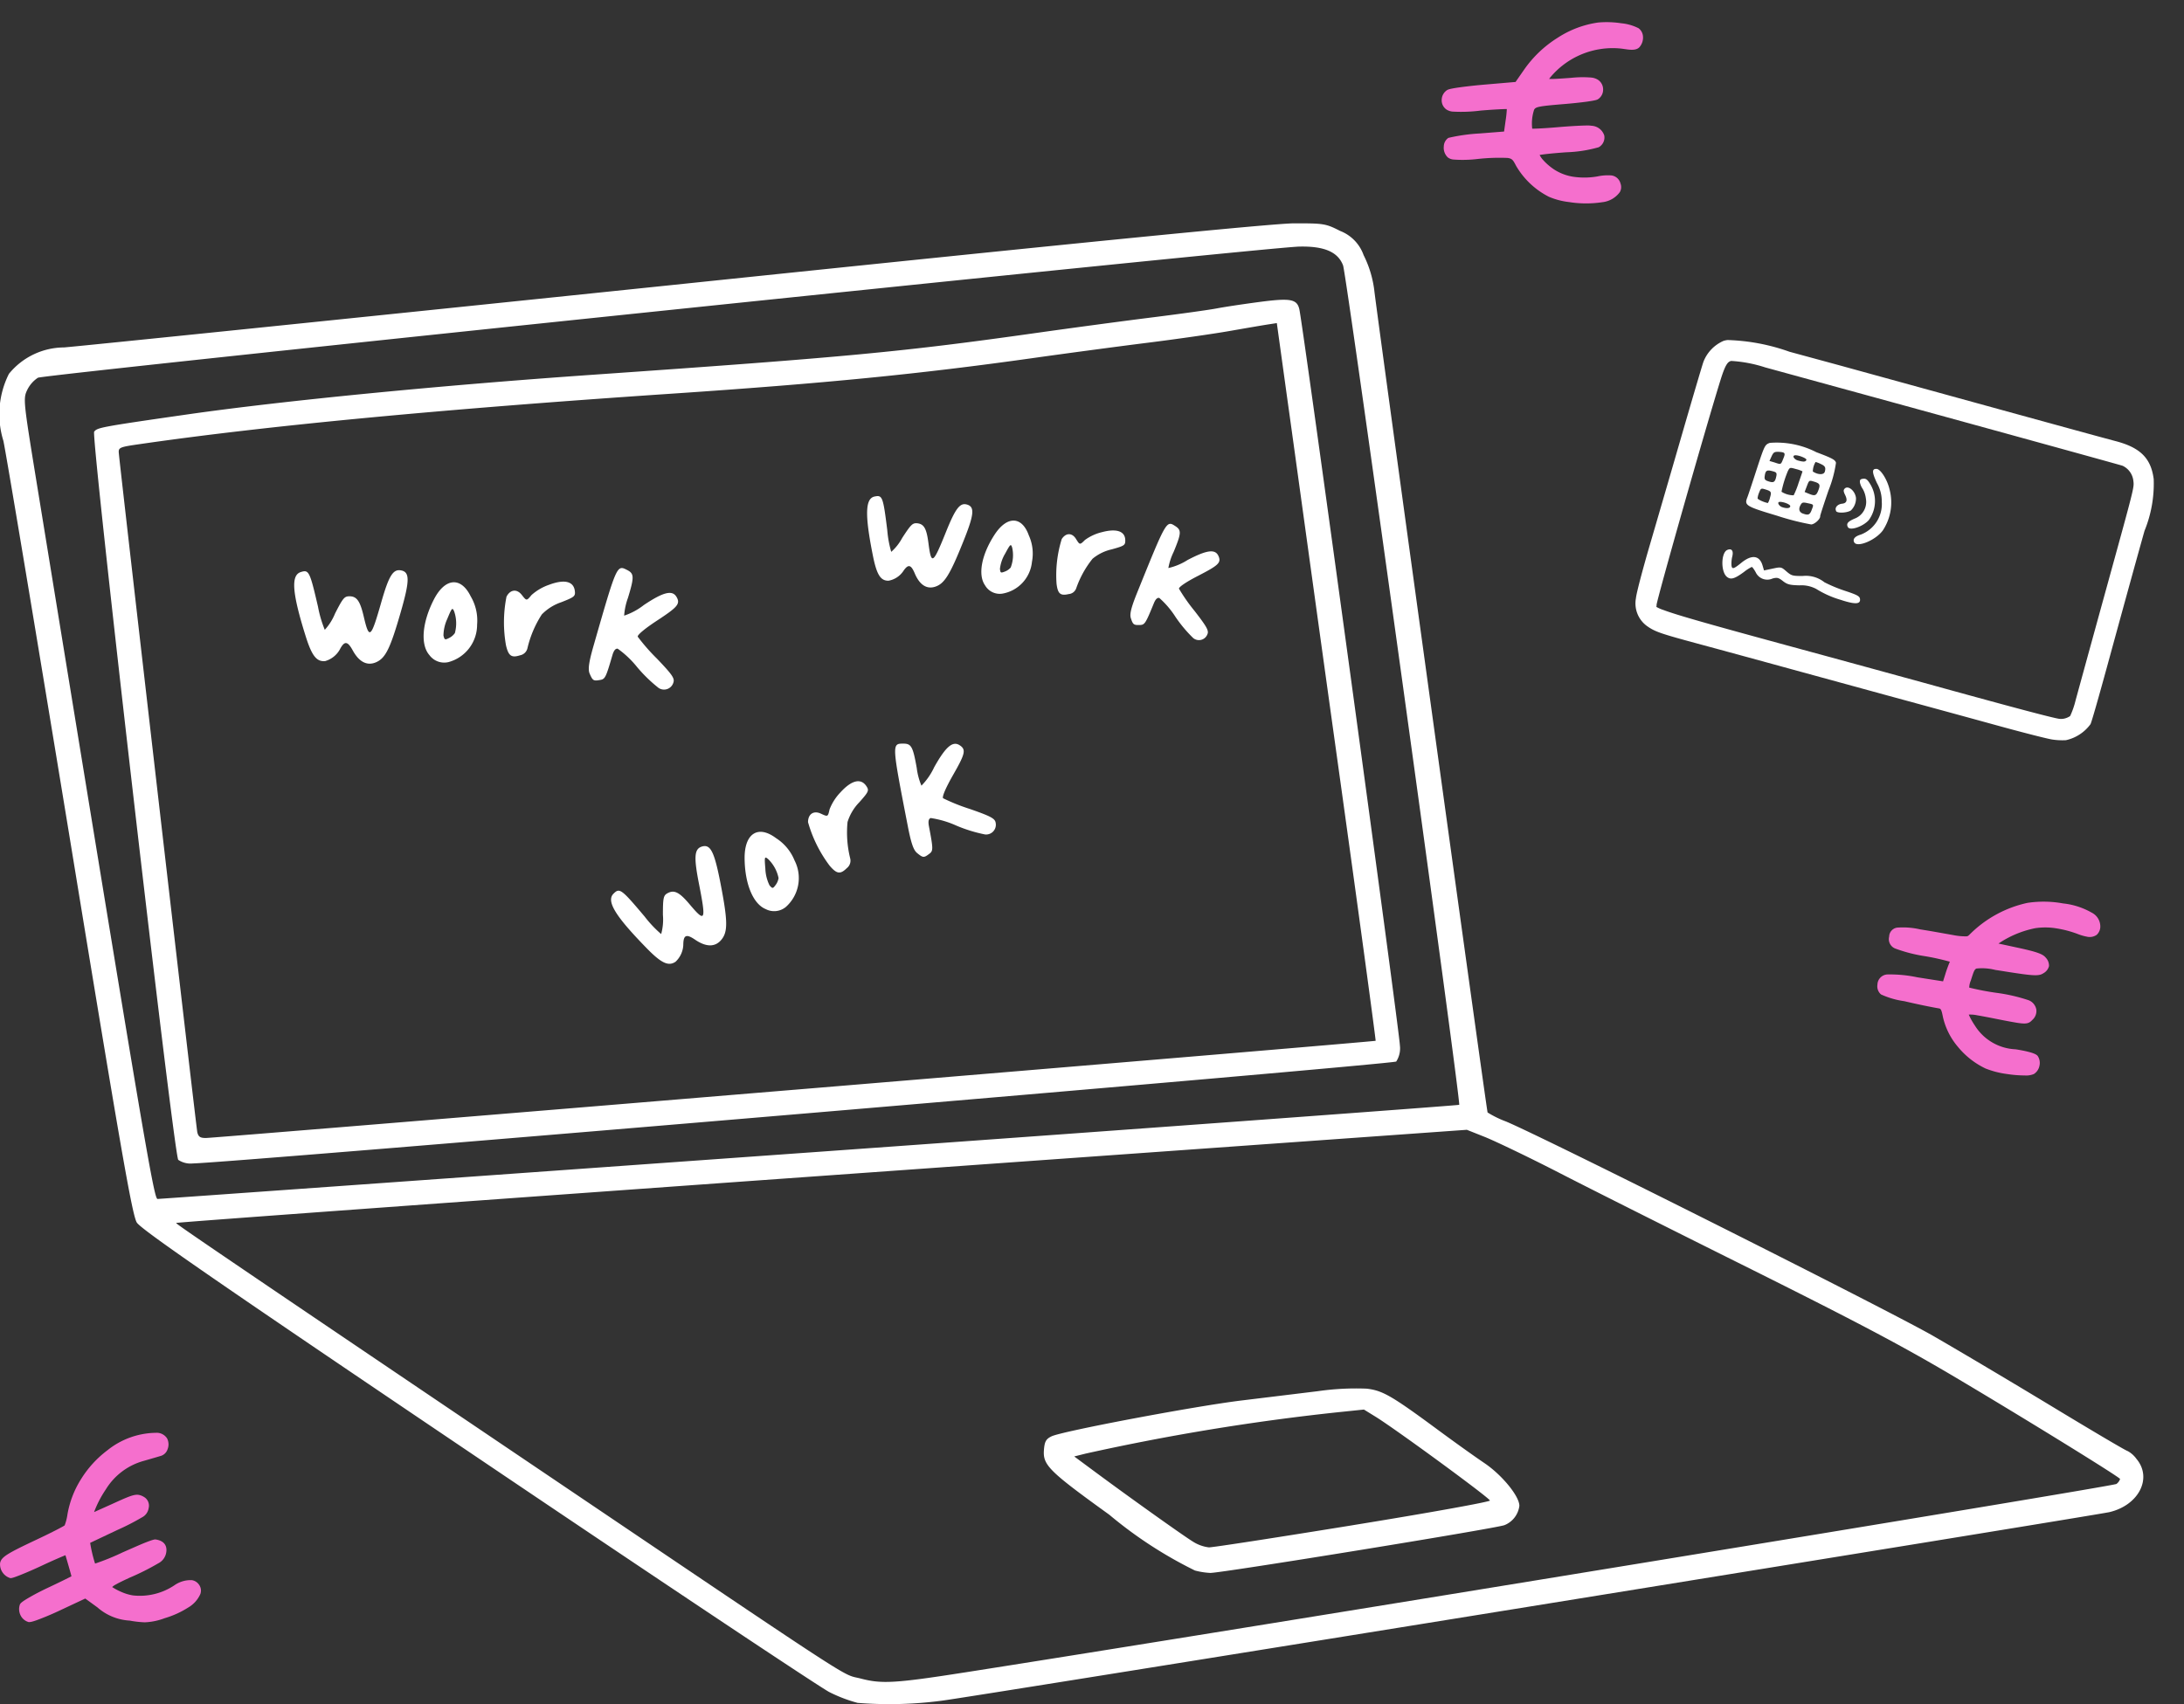 <svg xmlns="http://www.w3.org/2000/svg" width="64.939" height="50.686" viewBox="0 0 64.939 50.686">
  <rect x="0" y="0" width="64.939" height="50.686" fill="#333333" stroke="none"/>
  <g id="Group_289" data-name="Group 289" transform="translate(-33.282 -57.493)">
    <path id="Path_191" data-name="Path 191" d="M25.5,49.612a4.372,4.372,0,0,1-.835-.318c-.272-.136-4.98-3.274-10.463-6.974C6.463,37.1,4.2,35.534,4.068,35.327c-.137-.222-.472-2.14-2-11.475C1.055,17.687.172,12.388.1,12.076a2.675,2.675,0,0,1,.165-1.99A2.124,2.124,0,0,1,1.9,9.3c.3-.019,8.454-.856,18.111-1.859C32.173,6.174,37.85,5.612,38.483,5.609c.872,0,.934.006,1.362.225a1.2,1.2,0,0,1,.7.719,3.215,3.215,0,0,1,.324,1.1c.234,1.852,3.336,24.36,3.363,24.4a3.012,3.012,0,0,0,.547.268c1.161.485,11.367,5.609,12.7,6.376.791.455,2.4,1.412,3.579,2.126s2.171,1.3,2.207,1.3a.787.787,0,0,1,.261.233c.478.568.073,1.373-.8,1.582-.434.1-33.987,5.524-34.73,5.61A11.958,11.958,0,0,1,25.5,49.612Zm3.183-.905c7.883-1.233,34.16-5.535,34.247-5.606a.293.293,0,0,0,.108-.148c0-.05-2.937-1.862-4.995-3.081-1.525-.9-2.825-1.589-6.282-3.311-2.019-1.006-4.437-2.218-5.373-2.7s-1.943-.962-2.238-1.08l-.535-.213-19.174,1.37c-10.546.754-19.186,1.382-19.2,1.4s-.15-.055,9.929,6.75c10.692,7.217,9.8,6.637,10.421,6.8S26.6,49.033,28.681,48.707Zm6.845-3.033a12.607,12.607,0,0,1-2.543-1.657c-1.789-1.29-1.978-1.476-1.945-1.921.019-.255.061-.332.228-.412.319-.153,4.272-.9,5.66-1.067l2.264-.276a7.929,7.929,0,0,1,1.445-.074c.478.056.741.208,2.157,1.254.458.338,1.061.769,1.34.957.525.354,1.043.986,1.043,1.273a.714.714,0,0,1-.443.575c-.263.1-8.446,1.429-8.747,1.421A2.18,2.18,0,0,1,35.526,45.674Zm4.692-1.346c2.248-.364,4.084-.695,4.081-.734-.006-.076-2.867-2.171-3.422-2.506l-.324-.2-.849.088a67.622,67.622,0,0,0-7.434,1.224l-.331.083.582.431c1.079.8,2.674,1.936,2.954,2.106a1.134,1.134,0,0,0,.467.167C36.046,44.992,37.97,44.693,40.218,44.329ZM24.075,33.242c10.6-.759,19.292-1.4,19.313-1.417.059-.059-3.346-24.678-3.453-24.964-.151-.4-.558-.578-1.307-.56-1.045.025-37.295,3.8-37.5,3.9a.909.909,0,0,0-.317.361c-.125.257-.117.328.273,2.724,3.179,19.5,3.49,21.342,3.6,21.339.062,0,8.788-.624,19.389-1.383M5.3,33.462C5.165,33.3,2.7,11.924,2.8,11.805s.137-.135,2.8-.517c2.8-.4,7.432-.856,12.033-1.176,7.6-.529,9.208-.681,13.244-1.252,1.02-.144,2.541-.348,3.38-.453s1.708-.226,1.93-.269.788-.128,1.258-.19c.926-.122,1.118-.087,1.189.214.11.469,2.99,21.559,2.99,21.894a.718.718,0,0,1-.109.482c-.1.083-34.855,3.027-35.773,3.03A.658.658,0,0,1,5.3,33.462Zm18.312-2.084c9.5-.789,17.281-1.445,17.291-1.457s-.5-3.785-1.142-8.385-1.3-9.4-1.478-10.66l-.318-2.3-.272.042c-.149.023-.663.111-1.142.195s-1.568.24-2.422.347-2.386.311-3.406.455c-3.376.476-6.187.753-10.747,1.06-6.844.461-12.042.953-15.817,1.5-.617.089-.643.1-.625.281.063.666,2.3,20.049,2.333,20.186s.09.17.254.17C6.238,32.813,14.108,32.167,23.608,31.378Z" transform="translate(33.282 58.526)" fill="#fff"/>
    <g id="Group_168" data-name="Group 168" transform="translate(76.827 56.644) rotate(17)">
      <path id="Path_194" data-name="Path 194" d="M3.5,5.236A2.277,2.277,0,0,1,2.449,4.5c-.215-.3-.217-.3-1.287-.072-.512.11-.707.13-.786.08A.312.312,0,0,1,.317,4.07a5.048,5.048,0,0,1,.864-.241l.782-.173,0-.407a1.417,1.417,0,0,0-.032-.429,6.7,6.7,0,0,0-.847.159c-.625.14-.842.166-.949.118a.261.261,0,0,1-.044-.432A6.349,6.349,0,0,1,1.132,2.37l.943-.216L2.306,1.7A3.242,3.242,0,0,1,4.223.07,2.446,2.446,0,0,1,5.369.065.3.3,0,0,1,5.441.49c-.04.063-.15.085-.377.076a2.494,2.494,0,0,0-2.14,1.21c-.11.21-.087.211.721.038.463-.1.63-.113.742-.062a.26.26,0,0,1,.06.427,5.736,5.736,0,0,1-.944.264c-.779.175-.864.207-.917.345a1.112,1.112,0,0,0,.06.686,5.444,5.444,0,0,0,.8-.149c.415-.1.842-.178.949-.183.339-.018.5.245.275.447a3.927,3.927,0,0,1-.891.262,6.067,6.067,0,0,0-.842.216c-.088.077.2.352.54.511a1.864,1.864,0,0,0,1.361.027c.405-.126.512-.114.609.067s-.071.381-.411.5A3.151,3.151,0,0,1,3.5,5.236Z" transform="translate(0.102 0.962) rotate(-9)" fill="#f56fcd"/>
      <path id="Path_194_-_Outline" data-name="Path 194 - Outline" d="M4.176,5.482a2.164,2.164,0,0,1-.618-.072,2.375,2.375,0,0,1-1.093-.773c-.112-.156-.142-.2-.285-.2A5.879,5.879,0,0,0,1.27,4.6a3.753,3.753,0,0,1-.676.108.323.323,0,0,1-.176-.039.394.394,0,0,1-.164-.309.314.314,0,0,1,.1-.269,5.334,5.334,0,0,1,.9-.259l.713-.158,0-.336A3.074,3.074,0,0,0,1.955,3c-.117.017-.389.069-.759.152A4.515,4.515,0,0,1,.363,3.3a.406.406,0,0,1-.172-.031A.33.33,0,0,1,0,3.006a.354.354,0,0,1,.123-.321C.144,2.67.18,2.64.5,2.549c.2-.056.446-.119.7-.177l.9-.206.213-.421A3.423,3.423,0,0,1,3.157.69,2.963,2.963,0,0,1,4.289.073,2.859,2.859,0,0,1,4.968,0,1.425,1.425,0,0,1,5.5.075a.329.329,0,0,1,.161.211.434.434,0,0,1-.056.341c-.066.1-.213.119-.363.119l-.093,0H5.083A2.413,2.413,0,0,0,3.092,1.907l-.016.031c.106-.008.319-.053.639-.122a3.165,3.165,0,0,1,.6-.093.463.463,0,0,1,.2.037.342.342,0,0,1,.195.27.336.336,0,0,1-.115.306c-.017.014-.05.041-.345.124-.18.05-.406.106-.636.158-.747.168-.819.2-.853.29a1.314,1.314,0,0,0,.023.565c.1-.012.382-.066.731-.146.374-.086.837-.179.964-.185h.038a.419.419,0,0,1,.417.234.333.333,0,0,1-.116.369,3.947,3.947,0,0,1-.932.282c-.394.084-.674.156-.775.19a.662.662,0,0,0,.135.143,1.713,1.713,0,0,0,.358.227,1.461,1.461,0,0,0,.628.132A2.26,2.26,0,0,0,4.9,4.61a1.474,1.474,0,0,1,.41-.088.321.321,0,0,1,.3.2.3.3,0,0,1,.015.259.745.745,0,0,1-.475.368A3.222,3.222,0,0,1,4.176,5.482Zm-2-1.222c.235,0,.312.109.43.273a2.177,2.177,0,0,0,1,.707,1.993,1.993,0,0,0,.563.064,3.037,3.037,0,0,0,.917-.126.6.6,0,0,0,.368-.264.125.125,0,0,0-.006-.11c-.048-.089-.083-.1-.147-.1a1.366,1.366,0,0,0-.357.08,2.437,2.437,0,0,1-.721.118,1.637,1.637,0,0,1-.7-.149c-.28-.132-.583-.367-.606-.533a.138.138,0,0,1,.045-.126c.018-.015.039-.034.307-.1.16-.041.365-.089.575-.133A4.455,4.455,0,0,0,4.7,3.611a.159.159,0,0,0,.067-.172.255.255,0,0,0-.25-.12H4.487C4.4,3.325,4,3.4,3.553,3.5a7.113,7.113,0,0,1-.8.153.111.111,0,0,1-.058-.014c-.026-.015-.1-.056-.125-.371a1.2,1.2,0,0,1,.026-.424c.07-.184.189-.222.98-.4A6.728,6.728,0,0,0,4.482,2.2a.16.16,0,0,0,.049-.144.165.165,0,0,0-.092-.131A.291.291,0,0,0,4.315,1.9a3.1,3.1,0,0,0-.563.089,4.771,4.771,0,0,1-.708.127.168.168,0,0,1-.15-.066c-.043-.07,0-.15.04-.228a2.346,2.346,0,0,1,.9-.9A2.531,2.531,0,0,1,5.083.565h.074l.086,0c.18,0,.208-.03.212-.036a.259.259,0,0,0,.035-.2.153.153,0,0,0-.073-.1A1.214,1.214,0,0,0,4.968.178a2.716,2.716,0,0,0-.633.067,3.159,3.159,0,0,0-1.86,1.579l-.25.5-.983.225a7.3,7.3,0,0,0-1,.278.177.177,0,0,0-.058.159A.151.151,0,0,0,.265,3.1a.246.246,0,0,0,.1.015,4.514,4.514,0,0,0,.8-.138,8.488,8.488,0,0,1,.856-.162.106.106,0,0,1,.057.015c.042.026.056.07.066.2.006.083.009.19.008.3l0,.477L1.29,4a5.945,5.945,0,0,0-.829.225.157.157,0,0,0-.029.118.227.227,0,0,0,.081.17.166.166,0,0,0,.081.012,3.716,3.716,0,0,0,.638-.1A5.82,5.82,0,0,1,2.18,4.26Z" transform="translate(0 0.888) rotate(-9)" fill="#f56fcd"/>
    </g>
    <g id="Group_169" data-name="Group 169" transform="translate(51.451 79.609)">
      <path id="Path_197" data-name="Path 197" d="M30.721,3.253c-.106-.087-.177-.293-.274-.792C29.968,0,29.969,0,30.312,0c.238,0,.286.086.4.728a1.938,1.938,0,0,0,.139.522A1.944,1.944,0,0,0,31.231.7c.34-.606.546-.785.753-.654s.164.263-.2.9c-.214.376-.326.641-.288.679a5.761,5.761,0,0,0,.8.32c.621.217.743.282.762.41a.29.29,0,0,1-.317.346,4.339,4.339,0,0,1-.85-.262,2.883,2.883,0,0,0-.765-.226c-.063.024-.079.1-.052.245.131.689.131.734,0,.827C30.923,3.4,30.893,3.395,30.721,3.253Z" transform="translate(-21.622 0)" fill="#fff"/>
      <path id="Path_198" data-name="Path 198" d="M21.488,6.494A3.908,3.908,0,0,1,20.846,5.2c0-.24.165-.352.376-.256s.213.107.264-.124a1.528,1.528,0,0,1,.326-.509c.327-.358.6-.426.764-.19.092.136.078.168-.205.487a1.462,1.462,0,0,0-.35.586A3.187,3.187,0,0,0,22.1,6.279a.278.278,0,0,1-.1.287C21.806,6.758,21.7,6.743,21.488,6.494Z" transform="translate(-14.989 -2.864)" fill="#fff"/>
      <path id="Path_199" data-name="Path 199" d="M14.761,11.637c-.377-.152-.626-.755-.629-1.525,0-.73.405-.985.936-.585a1.411,1.411,0,0,1,.548.66,1.15,1.15,0,0,1-.256,1.384.546.546,0,0,1-.6.066m.381-.927a1.09,1.09,0,0,0-.309-.561c-.107-.089-.113-.068-.083.287a1.222,1.222,0,0,0,.124.494c.086.1.1.1.18-.009A.457.457,0,0,0,15.142,10.71Z" transform="translate(-10.161 -6.715)" fill="#fff"/>
      <path id="Path_200" data-name="Path 200" d="M1.059,13.89c-.935-.957-1.207-1.4-.988-1.621.182-.182.231-.146.929.682a3.479,3.479,0,0,0,.489.518,1.615,1.615,0,0,0,.052-.571c0-.505.016-.579.137-.644.2-.109.352-.033.666.34.46.545.486.485.268-.626-.155-.789-.137-1.028.082-1.1.261-.083.375.141.561,1.1.213,1.1.22,1.422.033,1.659s-.461.233-.788.01c-.265-.181-.351-.143-.353.155a.73.73,0,0,1-.23.5C1.706,14.435,1.494,14.336,1.059,13.89Z" transform="translate(0.001 -7.805)" fill="#fff"/>
    </g>
    <g id="Group_170" data-name="Group 170" transform="matrix(0.839, 0.545, -0.545, 0.839, 61.483, 68.758)">
      <path id="Path_197-2" data-name="Path 197" d="M.6,3.01C.506,2.93.44,2.739.35,2.277-.093,0-.093,0,.225,0,.446,0,.49.08.6.674a1.793,1.793,0,0,0,.129.484,1.8,1.8,0,0,0,.348-.51c.315-.561.505-.726.7-.605s.152.243-.182.83c-.2.348-.3.593-.267.628a5.332,5.332,0,0,0,.742.3c.575.2.688.261.705.379a.268.268,0,0,1-.293.321,4.015,4.015,0,0,1-.787-.242,2.668,2.668,0,0,0-.708-.209c-.058.022-.074.093-.048.226.121.638.121.679,0,.765C.79,3.144.762,3.142.6,3.01Z" transform="translate(7.817 0)" fill="#fff"/>
      <path id="Path_198-2" data-name="Path 198" d="M.594,2.324A3.617,3.617,0,0,1,0,1.126C0,.9.153.8.348.89s.2.1.245-.115A1.414,1.414,0,0,1,.894.3c.3-.331.558-.394.707-.175.085.126.072.155-.19.451a1.353,1.353,0,0,0-.324.543,2.95,2.95,0,0,0,.071,1,.257.257,0,0,1-.092.265C.888,2.569.788,2.555.594,2.324Z" transform="translate(5.419 1.035)" fill="#fff"/>
      <path id="Path_199-2" data-name="Path 199" d="M.582,2.128C.233,1.987,0,1.429,0,.716,0,.04.375-.2.866.175a1.306,1.306,0,0,1,.507.611,1.064,1.064,0,0,1-.237,1.281.505.505,0,0,1-.554.061M.934,1.27A1.009,1.009,0,0,0,.649.75C.55.668.544.687.571,1.016a1.131,1.131,0,0,0,.115.458c.079.1.092.095.167-.008A.423.423,0,0,0,.934,1.27Z" transform="translate(3.674 2.428)" fill="#fff"/>
      <path id="Path_200-2" data-name="Path 200" d="M.98,2.809c-.865-.885-1.117-1.3-.914-1.5.168-.168.214-.135.859.631a3.22,3.22,0,0,0,.452.479,1.5,1.5,0,0,0,.048-.528c0-.467.015-.536.127-.6.188-.1.325-.03.617.315.426.5.45.448.248-.579C2.275.3,2.291.079,2.494.015c.242-.077.347.13.519,1.017.2,1.019.2,1.316.031,1.535s-.426.215-.729.01c-.246-.167-.324-.133-.326.143a.676.676,0,0,1-.213.463C1.579,3.314,1.383,3.222.98,2.809Z" transform="translate(0 2.822)" fill="#fff"/>
    </g>
    <g id="Group_171" data-name="Group 171" transform="matrix(0.891, 0.454, -0.454, 0.891, 44.185, 70.499)">
      <path id="Path_197-3" data-name="Path 197" d="M.652,3.253C.546,3.166.475,2.96.378,2.461-.1,0-.1,0,.243,0c.238,0,.286.086.4.728a1.938,1.938,0,0,0,.139.522A1.943,1.943,0,0,0,1.162.7c.34-.606.546-.785.753-.654s.164.263-.2.9c-.214.376-.326.641-.288.679a5.761,5.761,0,0,0,.8.32c.621.217.743.282.762.41a.29.29,0,0,1-.317.346,4.339,4.339,0,0,1-.85-.262,2.883,2.883,0,0,0-.765-.226c-.063.024-.079.1-.052.245.131.689.131.734,0,.827C.854,3.4.824,3.395.652,3.253Z" transform="translate(8.447 0)" fill="#fff"/>
      <path id="Path_198-3" data-name="Path 198" d="M.642,2.511A3.908,3.908,0,0,1,0,1.217C0,.977.165.865.376.961S.59,1.068.64.837A1.528,1.528,0,0,1,.966.328c.327-.358.6-.426.764-.19.092.136.078.168-.205.487a1.462,1.462,0,0,0-.35.586A3.187,3.187,0,0,0,1.251,2.3a.278.278,0,0,1-.1.287C.96,2.776.852,2.761.642,2.511Z" transform="translate(5.856 1.119)" fill="#fff"/>
      <path id="Path_199-3" data-name="Path 199" d="M.629,2.3C.252,2.147,0,1.544,0,.774,0,.044.405-.211.936.189a1.412,1.412,0,0,1,.548.66,1.15,1.15,0,0,1-.256,1.384.546.546,0,0,1-.6.066m.381-.927A1.09,1.09,0,0,0,.7.811C.594.722.588.743.617,1.1a1.222,1.222,0,0,0,.124.494c.086.1.1.1.18-.009A.457.457,0,0,0,1.01,1.372Z" transform="translate(3.97 2.623)" fill="#fff"/>
      <path id="Path_200-3" data-name="Path 200" d="M1.059,3.035C.124,2.079-.147,1.633.071,1.414.253,1.232.3,1.268,1,2.1a3.479,3.479,0,0,0,.489.518,1.615,1.615,0,0,0,.052-.571c0-.505.016-.579.137-.644.2-.109.352-.033.666.34.46.545.486.485.268-.626C2.458.324,2.476.086,2.7.016c.261-.083.375.141.561,1.1.213,1.1.22,1.422.033,1.659s-.461.233-.788.01c-.265-.181-.351-.143-.353.155a.73.73,0,0,1-.23.5C1.706,3.581,1.495,3.481,1.059,3.035Z" transform="translate(0 3.049)" fill="#fff"/>
    </g>
    <path id="Union_2" data-name="Union 2" d="M-8265.89-598.71a1.586,1.586,0,0,1-.959-.392l-.363-.264-.736.345c-.21.1-.42.189-.592.255-.284.112-.328.1-.355.1a.384.384,0,0,1-.24-.2.415.415,0,0,1-.022-.318c.01-.027.028-.071.29-.22.153-.089.349-.191.552-.286.335-.158.59-.284.693-.338-.035-.137-.133-.471-.179-.627-.113.046-.358.149-.711.315-.214.1-.424.191-.592.259-.282.114-.315.11-.341.106a.43.43,0,0,1-.3-.438c.029-.191.212-.293,1.134-.728.436-.206.73-.361.786-.4a1.491,1.491,0,0,0,.085-.336,2.888,2.888,0,0,1,.405-1.044,3.145,3.145,0,0,1,.78-.853,2.347,2.347,0,0,1,1.494-.521.368.368,0,0,1,.282.166.392.392,0,0,1,.015.322.306.306,0,0,1-.183.193c-.054.017-.291.087-.527.154a1.918,1.918,0,0,0-1.127.849,3.191,3.191,0,0,0-.349.674l.521-.234c.5-.228.664-.3.808-.278a.446.446,0,0,1,.149.058.3.3,0,0,1,.144.34.367.367,0,0,1-.2.272,7.038,7.038,0,0,1-.723.371c-.4.189-.705.334-.815.386a4.143,4.143,0,0,0,.146.616,7.051,7.051,0,0,0,.817-.332c.23-.1.452-.2.631-.274.3-.12.332-.114.359-.11.315.05.33.261.309.384a.44.44,0,0,1-.236.324,7.417,7.417,0,0,1-.863.432c-.168.079-.3.141-.386.191a.49.49,0,0,0-.123.083,1.729,1.729,0,0,0,.282.149,1.374,1.374,0,0,0,.337.1,1.847,1.847,0,0,0,1.23-.3.84.84,0,0,1,.519-.154.315.315,0,0,1,.212.131.3.3,0,0,1,.042.282.874.874,0,0,1-.359.4,2.732,2.732,0,0,1-.7.318,1.893,1.893,0,0,1-.591.123A2.968,2.968,0,0,1-8265.89-598.71Z" transform="translate(8303.029 704.401)" fill="#f56fcd"/>
    <path id="Union_1" data-name="Union 1" d="M-8265.824-599.055a2.639,2.639,0,0,1-.637-.164,2.391,2.391,0,0,1-.822-.645,2.074,2.074,0,0,1-.446-.892c-.046-.239-.068-.243-.133-.253-.255-.044-.644-.125-1.015-.212a2.5,2.5,0,0,1-.691-.2.317.317,0,0,1-.107-.295.31.31,0,0,1,.294-.3,3.928,3.928,0,0,1,.893.085l.764.12.063-.2a3.755,3.755,0,0,1,.139-.384,6.991,6.991,0,0,0-.738-.164,4.474,4.474,0,0,1-.876-.224.3.3,0,0,1-.191-.357.276.276,0,0,1,.232-.268,2.279,2.279,0,0,1,.693.052c.108.017.234.037.411.068l.564.1a1.941,1.941,0,0,0,.4.039c.044-.006.055-.017.1-.062a3.459,3.459,0,0,1,1.713-.934,3.22,3.22,0,0,1,1.061.017,2.168,2.168,0,0,1,.853.276.461.461,0,0,1,.251.39.338.338,0,0,1-.107.268.362.362,0,0,1-.293.054,1.478,1.478,0,0,1-.276-.081,3.211,3.211,0,0,0-.607-.162,2.059,2.059,0,0,0-.646-.01,3.005,3.005,0,0,0-1.086.45l-.013.008.538.116c.583.125.778.191.865.3a.345.345,0,0,1,.1.255.34.34,0,0,1-.17.214c-.133.087-.289.079-1.117-.052-.116-.019-.218-.035-.307-.048a1.6,1.6,0,0,0-.562-.042c-.059.023-.083.093-.14.266-.008.027-.019.056-.026.085a.568.568,0,0,0-.05.216,7.931,7.931,0,0,0,.812.156,5.1,5.1,0,0,1,.961.222.37.37,0,0,1,.222.274.352.352,0,0,1-.118.309c-.1.108-.174.131-.471.083-.14-.023-.328-.058-.627-.118-.212-.042-.395-.077-.531-.1a1.007,1.007,0,0,0-.262-.023,2.069,2.069,0,0,0,.181.324,1.5,1.5,0,0,0,1.212.708c.577.091.635.172.658.2a.374.374,0,0,1,.052.286.375.375,0,0,1-.166.249.593.593,0,0,1-.268.043A3.585,3.585,0,0,1-8265.824-599.055Z" transform="translate(8358.781 688.49)" fill="#f56fcd"/>
    <g id="Group_167" data-name="Group 167" transform="translate(81.006 68.053) rotate(-7)">
      <path id="Path_192" data-name="Path 192" d="M3.422,4.884A2.916,2.916,0,0,1,2.7,4.472a.934.934,0,0,0-.486-.158c-.287-.038-.356-.064-.474-.178s-.158-.13-.3-.107a.379.379,0,0,1-.477-.237C.925,3.7.879,3.622.861,3.622a1.272,1.272,0,0,0-.24.121c-.3.176-.42.2-.524.094-.169-.169-.1-.732.094-.794.135-.043.188.043.128.209a.919.919,0,0,0-.051.255c0,.13.05.123.3-.041.333-.217.56-.165.618.144l.028.153.259-.027c.255-.027.261-.025.4.124s.173.155.459.187a.887.887,0,0,1,.632.254,4.375,4.375,0,0,0,.6.325c.344.156.4.2.4.284,0,.152-.156.145-.541-.024ZM3.968,3.21c-.038-.1.04-.174.221-.207a.972.972,0,0,0,.721-.909,1.08,1.08,0,0,0-.083-.56c-.118-.34-.111-.445.03-.425.119.017.283.347.321.644a1.512,1.512,0,0,1-.33,1.2C4.6,3.221,4.035,3.385,3.968,3.21ZM3.83,2.747c-.043-.112.007-.166.22-.234a.53.53,0,0,0,.4-.554.761.761,0,0,0-.063-.3.515.515,0,0,1-.063-.2c0-.075.022-.1.108-.1s.126.037.2.2A.964.964,0,0,1,4.469,2.6c-.194.176-.592.264-.639.142M1.784,2.191C.875,1.812.83,1.777.947,1.553c.026-.049.189-.407.363-.8.309-.689.32-.706.472-.745A2.581,2.581,0,0,1,3.13.429c.451.226.536.284.547.374a3.576,3.576,0,0,1-.31.8c-.177.381-.323.709-.323.728,0,.084-.183.222-.29.219a7.748,7.748,0,0,1-.971-.359m1.025-.063c.086-.166.089-.159-.092-.218-.138-.046-.163-.043-.214.026-.084.115-.069.214.039.266C2.695,2.275,2.739,2.262,2.809,2.128Zm-.619-.19c0-.052-.2-.154-.305-.154-.076,0-.032.117.06.162C2.081,2.011,2.19,2.007,2.19,1.937Zm-.572-.309c.069-.166.06-.186-.122-.263-.108-.046-.122-.04-.182.075a.6.6,0,0,0-.065.17c0,.034.182.14.291.17A.576.576,0,0,0,1.618,1.628Zm1.45-.061c.086-.166.071-.206-.1-.277-.137-.058-.138-.057-.223.11l-.085.168.118.064c.17.092.214.083.29-.064m-.562-.279c.085-.179.155-.331.155-.338A.924.924,0,0,0,2.479.865C2.3.794,2.3.794,2.233.89a3.219,3.219,0,0,0-.257.6.682.682,0,0,0,.348.143A2.422,2.422,0,0,0,2.506,1.288Zm-.656-.213C1.91.914,1.9.9,1.755.847S1.567.814,1.528.974c-.022.087-.007.12.072.157.154.074.2.062.25-.056m1.469-.043c.047-.122.028-.169-.1-.244A.77.77,0,0,0,3.076.715a.575.575,0,0,0-.111.273C3.105,1.105,3.282,1.127,3.318,1.032ZM2.128.524C2.22.354,2.21.335,2.014.3,1.887.283,1.86.3,1.793.411L1.716.542,1.857.6C2.049.688,2.039.69,2.128.524Zm.682.1c.025-.04-.219-.17-.32-.17s-.038.123.073.164C2.72.68,2.778.681,2.81.629Zm.72,1.6c-.037-.1.064-.192.2-.192s.181-.08.116-.253c-.036-.1-.037-.143,0-.178.112-.112.313.086.313.307a.493.493,0,0,1-.194.354C3.825,2.322,3.556,2.3,3.53,2.232Z" transform="translate(2.763 3.15) rotate(1)" fill="#fff"/>
      <path id="Path_193" data-name="Path 193" d="M11.678,12.62c-.121-.033-.766-.283-1.432-.557-1.295-.532-1.452-.6-3.327-1.364L4.2,9.586c-.823-.338-1.948-.8-2.5-1.023C.523,8.083.394,8.021.2,7.838a.662.662,0,0,1-.168-.691c.025-.12.285-.774.578-1.454s.9-2.1,1.355-3.16.858-1.994.9-2.08A.953.953,0,0,1,3.4.007a4.669,4.669,0,0,1,1.807.55L6.6,1.124,9.633,2.374c3.36,1.385,4.491,1.849,4.873,2,.644.255.878.546.881,1.1a3.645,3.645,0,0,1-.444,1.425c-.288.687-.861,2.077-1.631,3.954-.323.788-.616,1.477-.651,1.532a1.092,1.092,0,0,1-.634.3A1.884,1.884,0,0,1,11.678,12.62Zm.655-.312a1.7,1.7,0,0,0,.281-.528c.409-1,.639-1.557,1.369-3.326,1.158-2.806,1.142-2.765,1.142-2.99A.737.737,0,0,0,14.76,4.8c-.155-.074-3.724-1.548-8.054-3.326L4.568.6A3.582,3.582,0,0,0,3.5.276C3.3.3,3.189.438,2.985.89,2.389,2.206.282,7.2.263,7.345c-.043.317-.457.126,6.037,2.784l1.646.675c2.584,1.069,3.757,1.539,3.927,1.576a.653.653,0,0,0,.461-.072" transform="translate(0.178 0.178)" fill="#fff"/>
      <path id="Path_193_-_Outline" data-name="Path 193 - Outline" d="M12.21,13.038H12.2a2.038,2.038,0,0,1-.392-.068c-.144-.039-.852-.317-1.453-.564-1.286-.529-1.429-.587-3.327-1.364L4.315,9.929c-.815-.335-1.936-.794-2.5-1.023C.644,8.43.481,8.357.253,8.148a.832.832,0,0,1-.222-.859C.063,7.137.358,6.409.62,5.8c.292-.677.9-2.094,1.355-3.159.406-.949.856-1.991.907-2.09A1.12,1.12,0,0,1,3.548.011.66.66,0,0,1,3.669,0,5.994,5.994,0,0,1,5.455.57l1.389.567L9.879,2.387c3.349,1.38,4.487,1.847,4.87,2,.712.281.99.635.994,1.261a3.709,3.709,0,0,1-.458,1.494c-.286.682-.85,2.049-1.63,3.952-.006.014-.594,1.448-.665,1.56A1.23,1.23,0,0,1,12.21,13.038ZM.6,7.618A1.108,1.108,0,0,0,.8,7.737c.153.08.389.189.742.341.715.309,1.913.8,3.9,1.611l1.108.454,1.646.676c1.575.651,3.693,1.522,3.9,1.567a.468.468,0,0,0,.1.011.493.493,0,0,0,.222-.056,2.493,2.493,0,0,0,.22-.449c.411-1,.641-1.562,1.369-3.327l.041-.1c1.068-2.588,1.088-2.641,1.088-2.815V5.642a.562.562,0,0,0-.265-.5C14.71,5.07,11.1,3.58,6.816,1.821L4.679.943A4.019,4.019,0,0,0,3.7.63h0c-.094.014-.172.059-.376.511C2.712,2.494.7,7.269.616,7.557c0,.023-.008.042-.012.058Z" transform="translate(0 0)" fill="#fff"/>
    </g>
  </g>
</svg>

